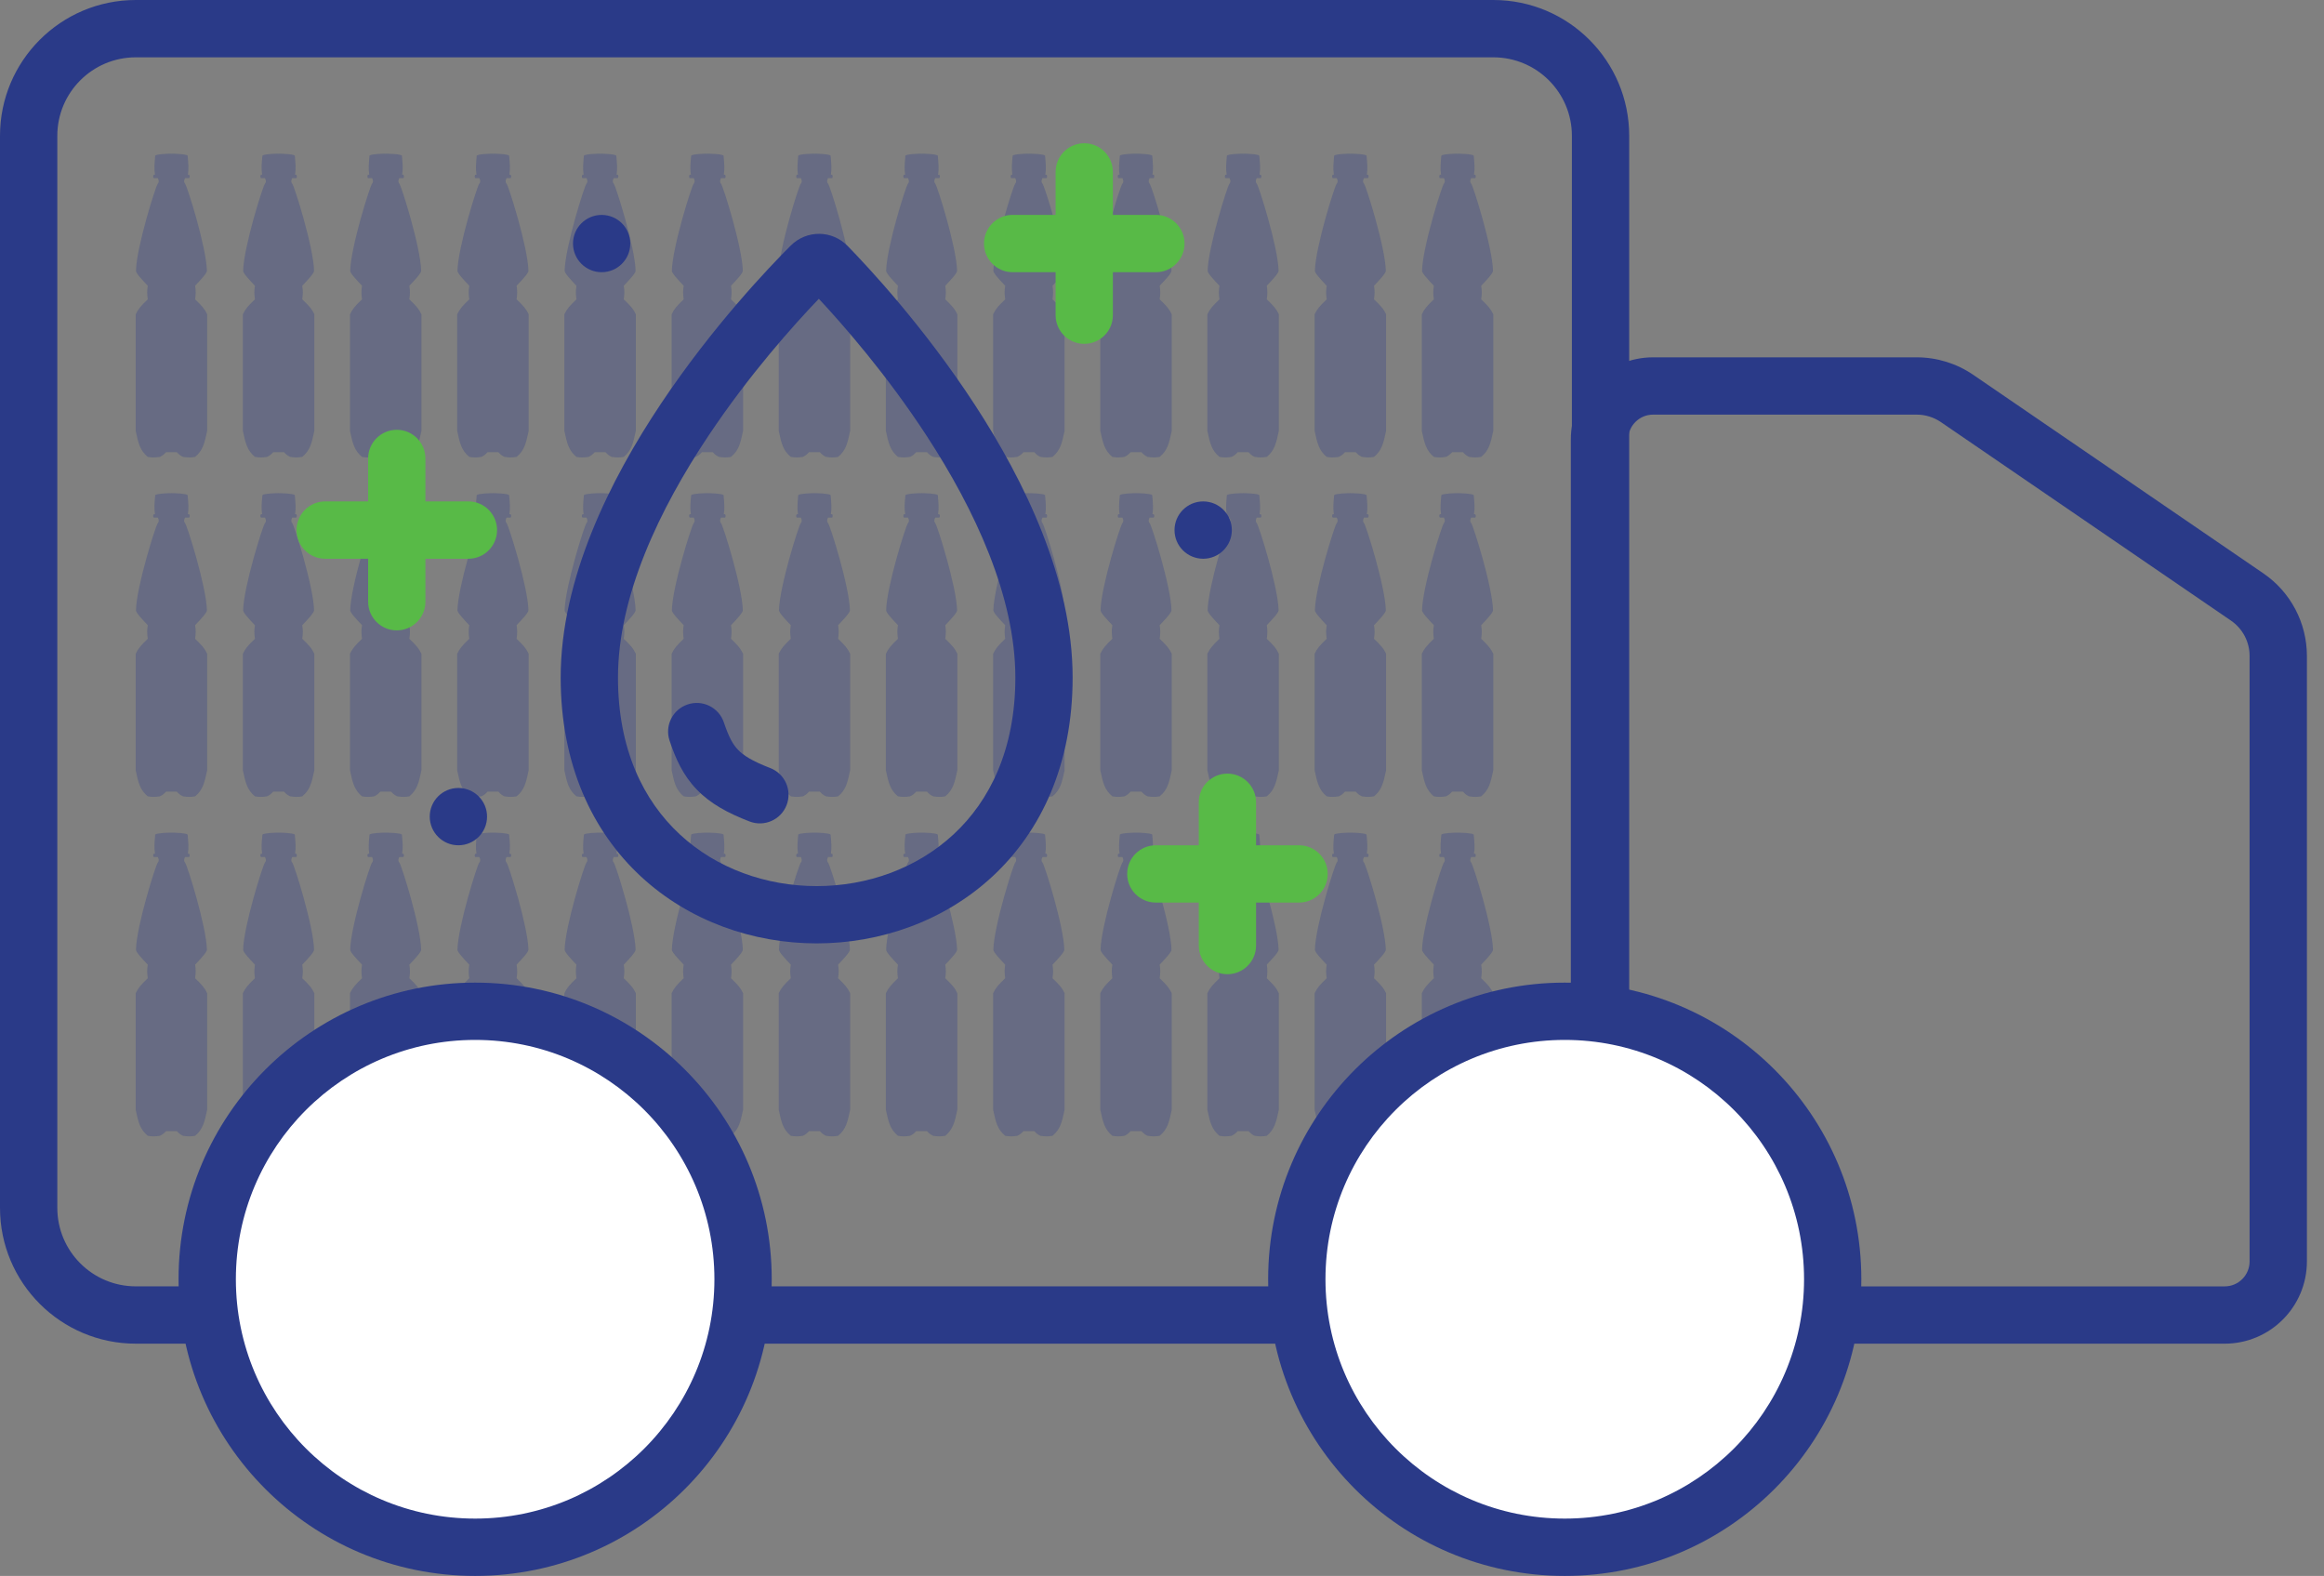 <?xml version="1.0" encoding="UTF-8"?>
<svg xmlns="http://www.w3.org/2000/svg" width="59" height="40" viewBox="0 0 59 40" fill="none">
  <rect x="0" y="0" width="59" height="40" fill="#808080" stroke="none"/>
  <g opacity="0.3">
    <path d="M3.445 7.978V10.935C3.513 11.257 3.555 11.433 3.752 11.597C3.863 11.615 3.932 11.615 4.059 11.597C4.128 11.563 4.161 11.536 4.215 11.477H4.352H4.489C4.544 11.536 4.576 11.563 4.646 11.597C4.773 11.615 4.841 11.615 4.953 11.597C5.149 11.433 5.191 11.257 5.259 10.935V7.978C5.195 7.84 5.121 7.759 4.953 7.598C4.971 7.46 4.974 7.385 4.953 7.253L4.96 7.245C5.091 7.107 5.254 6.935 5.253 6.873C5.239 6.274 4.75 4.718 4.698 4.662C4.646 4.605 4.698 4.521 4.698 4.521H4.803C4.821 4.488 4.818 4.469 4.803 4.436H4.77C4.794 4.276 4.782 4.163 4.763 3.951C4.724 3.908 4.418 3.901 4.352 3.901C4.287 3.901 3.98 3.908 3.941 3.951C3.922 4.163 3.91 4.276 3.935 4.436H3.902C3.886 4.469 3.883 4.488 3.902 4.521H4.006C4.006 4.521 4.059 4.605 4.006 4.662C3.954 4.718 3.465 6.274 3.452 6.873C3.45 6.935 3.614 7.107 3.744 7.245L3.752 7.253C3.731 7.385 3.733 7.46 3.752 7.598C3.583 7.759 3.51 7.84 3.445 7.978Z" fill="#2A3A88"></path>
    <path d="M3.445 16.594V19.551C3.513 19.873 3.555 20.049 3.752 20.213C3.863 20.231 3.932 20.231 4.059 20.213C4.128 20.18 4.161 20.152 4.215 20.093H4.352H4.489C4.544 20.152 4.576 20.18 4.646 20.213C4.773 20.231 4.841 20.231 4.953 20.213C5.149 20.049 5.191 19.873 5.259 19.551V16.594C5.195 16.457 5.121 16.375 4.953 16.214C4.971 16.077 4.974 16.001 4.953 15.869L4.96 15.861C5.091 15.723 5.254 15.551 5.253 15.489C5.239 14.89 4.75 13.334 4.698 13.278C4.646 13.222 4.698 13.137 4.698 13.137H4.803C4.821 13.104 4.818 13.086 4.803 13.053H4.77C4.794 12.892 4.782 12.779 4.763 12.567C4.724 12.525 4.418 12.518 4.352 12.518C4.287 12.518 3.98 12.525 3.941 12.567C3.922 12.779 3.91 12.892 3.935 13.053H3.902C3.886 13.086 3.883 13.104 3.902 13.137H4.006C4.006 13.137 4.059 13.222 4.006 13.278C3.954 13.334 3.465 14.89 3.452 15.489C3.45 15.551 3.614 15.723 3.744 15.861L3.752 15.869C3.731 16.001 3.733 16.077 3.752 16.214C3.583 16.375 3.51 16.457 3.445 16.594Z" fill="#2A3A88"></path>
    <path d="M3.445 25.21V28.168C3.513 28.489 3.555 28.665 3.752 28.829C3.863 28.847 3.932 28.848 4.059 28.829C4.128 28.796 4.161 28.768 4.215 28.71H4.352H4.489C4.544 28.768 4.576 28.796 4.646 28.829C4.773 28.848 4.841 28.847 4.953 28.829C5.149 28.665 5.191 28.489 5.259 28.168V25.21C5.195 25.073 5.121 24.991 4.953 24.83C4.971 24.693 4.974 24.617 4.953 24.485L4.96 24.477C5.091 24.339 5.254 24.167 5.253 24.105C5.239 23.506 4.75 21.951 4.698 21.894C4.646 21.838 4.698 21.753 4.698 21.753H4.803C4.821 21.72 4.818 21.702 4.803 21.669H4.77C4.794 21.509 4.782 21.395 4.763 21.183C4.724 21.141 4.418 21.134 4.352 21.134C4.287 21.134 3.98 21.141 3.941 21.183C3.922 21.395 3.91 21.509 3.935 21.669H3.902C3.886 21.702 3.883 21.72 3.902 21.753H4.006C4.006 21.753 4.059 21.838 4.006 21.894C3.954 21.951 3.465 23.506 3.452 24.105C3.45 24.167 3.614 24.339 3.744 24.477L3.752 24.485C3.731 24.617 3.733 24.693 3.752 24.83C3.583 24.991 3.51 25.073 3.445 25.21Z" fill="#2A3A88"></path>
    <path d="M11.607 7.978V10.935C11.675 11.257 11.717 11.433 11.914 11.597C12.025 11.615 12.094 11.615 12.221 11.597C12.29 11.563 12.323 11.536 12.377 11.477H12.514H12.652C12.706 11.536 12.738 11.563 12.808 11.597C12.935 11.615 13.003 11.615 13.115 11.597C13.312 11.433 13.353 11.257 13.421 10.935V7.978C13.357 7.84 13.283 7.759 13.115 7.598C13.133 7.46 13.136 7.385 13.115 7.253L13.122 7.245C13.253 7.107 13.416 6.935 13.415 6.873C13.402 6.274 12.912 4.718 12.86 4.662C12.808 4.605 12.86 4.521 12.86 4.521H12.965C12.983 4.488 12.98 4.469 12.965 4.436H12.932C12.956 4.276 12.944 4.163 12.925 3.951C12.886 3.908 12.58 3.901 12.514 3.901C12.449 3.901 12.143 3.908 12.103 3.951C12.085 4.163 12.072 4.276 12.097 4.436H12.064C12.049 4.469 12.045 4.488 12.064 4.521H12.168C12.168 4.521 12.221 4.605 12.168 4.662C12.116 4.718 11.627 6.274 11.614 6.873C11.613 6.935 11.776 7.107 11.906 7.245L11.914 7.253C11.893 7.385 11.895 7.46 11.914 7.598C11.746 7.759 11.672 7.84 11.607 7.978Z" fill="#2A3A88"></path>
    <path d="M11.607 16.594V19.551C11.675 19.873 11.717 20.049 11.914 20.213C12.025 20.231 12.094 20.231 12.221 20.213C12.29 20.18 12.323 20.152 12.377 20.093H12.514H12.652C12.706 20.152 12.738 20.18 12.808 20.213C12.935 20.231 13.003 20.231 13.115 20.213C13.312 20.049 13.353 19.873 13.421 19.551V16.594C13.357 16.457 13.283 16.375 13.115 16.214C13.133 16.077 13.136 16.001 13.115 15.869L13.122 15.861C13.253 15.723 13.416 15.551 13.415 15.489C13.402 14.89 12.912 13.334 12.86 13.278C12.808 13.222 12.86 13.137 12.86 13.137H12.965C12.983 13.104 12.98 13.086 12.965 13.053H12.932C12.956 12.892 12.944 12.779 12.925 12.567C12.886 12.525 12.58 12.518 12.514 12.518C12.449 12.518 12.143 12.525 12.103 12.567C12.085 12.779 12.072 12.892 12.097 13.053H12.064C12.049 13.086 12.045 13.104 12.064 13.137H12.168C12.168 13.137 12.221 13.222 12.168 13.278C12.116 13.334 11.627 14.89 11.614 15.489C11.613 15.551 11.776 15.723 11.906 15.861L11.914 15.869C11.893 16.001 11.895 16.077 11.914 16.214C11.746 16.375 11.672 16.457 11.607 16.594Z" fill="#2A3A88"></path>
    <path d="M11.607 25.21V28.168C11.675 28.489 11.717 28.665 11.914 28.829C12.025 28.847 12.094 28.848 12.221 28.829C12.29 28.796 12.323 28.768 12.377 28.71H12.514H12.652C12.706 28.768 12.738 28.796 12.808 28.829C12.935 28.848 13.003 28.847 13.115 28.829C13.312 28.665 13.353 28.489 13.421 28.168V25.21C13.357 25.073 13.283 24.991 13.115 24.83C13.133 24.693 13.136 24.617 13.115 24.485L13.122 24.477C13.253 24.339 13.416 24.167 13.415 24.105C13.402 23.506 12.912 21.951 12.86 21.894C12.808 21.838 12.86 21.753 12.86 21.753H12.965C12.983 21.72 12.98 21.702 12.965 21.669H12.932C12.956 21.509 12.944 21.395 12.925 21.183C12.886 21.141 12.58 21.134 12.514 21.134C12.449 21.134 12.143 21.141 12.103 21.183C12.085 21.395 12.072 21.509 12.097 21.669H12.064C12.049 21.702 12.045 21.72 12.064 21.753H12.168C12.168 21.753 12.221 21.838 12.168 21.894C12.116 21.951 11.627 23.506 11.614 24.105C11.613 24.167 11.776 24.339 11.906 24.477L11.914 24.485C11.893 24.617 11.895 24.693 11.914 24.83C11.746 24.991 11.672 25.073 11.607 25.21Z" fill="#2A3A88"></path>
    <path d="M6.166 7.978V10.935C6.234 11.257 6.276 11.433 6.473 11.597C6.584 11.615 6.652 11.615 6.779 11.597C6.849 11.563 6.882 11.536 6.936 11.477H7.073H7.21C7.264 11.536 7.297 11.563 7.367 11.597C7.494 11.615 7.562 11.615 7.673 11.597C7.87 11.433 7.912 11.257 7.98 10.935V7.978C7.916 7.84 7.842 7.759 7.673 7.598C7.692 7.46 7.694 7.385 7.673 7.253L7.681 7.245C7.811 7.107 7.975 6.935 7.973 6.873C7.96 6.274 7.471 4.718 7.419 4.662C7.367 4.605 7.419 4.521 7.419 4.521H7.523C7.542 4.488 7.539 4.469 7.523 4.436H7.491C7.515 4.276 7.503 4.163 7.484 3.951C7.445 3.908 7.138 3.901 7.073 3.901C7.008 3.901 6.701 3.908 6.662 3.951C6.643 4.163 6.631 4.276 6.655 4.436H6.623C6.607 4.469 6.604 4.488 6.623 4.521H6.727C6.727 4.521 6.779 4.605 6.727 4.662C6.675 4.718 6.186 6.274 6.173 6.873C6.171 6.935 6.334 7.107 6.465 7.245L6.473 7.253C6.452 7.385 6.454 7.46 6.473 7.598C6.304 7.759 6.23 7.84 6.166 7.978Z" fill="#2A3A88"></path>
    <path d="M6.166 16.594V19.551C6.234 19.873 6.276 20.049 6.473 20.213C6.584 20.231 6.652 20.231 6.779 20.213C6.849 20.18 6.882 20.152 6.936 20.093H7.073H7.21C7.264 20.152 7.297 20.18 7.367 20.213C7.494 20.231 7.562 20.231 7.673 20.213C7.87 20.049 7.912 19.873 7.98 19.551V16.594C7.916 16.457 7.842 16.375 7.673 16.214C7.692 16.077 7.694 16.001 7.673 15.869L7.681 15.861C7.811 15.723 7.975 15.551 7.973 15.489C7.96 14.89 7.471 13.334 7.419 13.278C7.367 13.222 7.419 13.137 7.419 13.137H7.523C7.542 13.104 7.539 13.086 7.523 13.053H7.491C7.515 12.892 7.503 12.779 7.484 12.567C7.445 12.525 7.138 12.518 7.073 12.518C7.008 12.518 6.701 12.525 6.662 12.567C6.643 12.779 6.631 12.892 6.655 13.053H6.623C6.607 13.086 6.604 13.104 6.623 13.137H6.727C6.727 13.137 6.779 13.222 6.727 13.278C6.675 13.334 6.186 14.89 6.173 15.489C6.171 15.551 6.334 15.723 6.465 15.861L6.473 15.869C6.452 16.001 6.454 16.077 6.473 16.214C6.304 16.375 6.23 16.457 6.166 16.594Z" fill="#2A3A88"></path>
    <path d="M6.166 25.21V28.168C6.234 28.489 6.276 28.665 6.473 28.829C6.584 28.847 6.652 28.848 6.779 28.829C6.849 28.796 6.882 28.768 6.936 28.71H7.073H7.21C7.264 28.768 7.297 28.796 7.367 28.829C7.494 28.848 7.562 28.847 7.673 28.829C7.87 28.665 7.912 28.489 7.98 28.168V25.21C7.916 25.073 7.842 24.991 7.673 24.83C7.692 24.693 7.694 24.617 7.673 24.485L7.681 24.477C7.811 24.339 7.975 24.167 7.973 24.105C7.96 23.506 7.471 21.951 7.419 21.894C7.367 21.838 7.419 21.753 7.419 21.753H7.523C7.542 21.72 7.539 21.702 7.523 21.669H7.491C7.515 21.509 7.503 21.395 7.484 21.183C7.445 21.141 7.138 21.134 7.073 21.134C7.008 21.134 6.701 21.141 6.662 21.183C6.643 21.395 6.631 21.509 6.655 21.669H6.623C6.607 21.702 6.604 21.72 6.623 21.753H6.727C6.727 21.753 6.779 21.838 6.727 21.894C6.675 21.951 6.186 23.506 6.173 24.105C6.171 24.167 6.334 24.339 6.465 24.477L6.473 24.485C6.452 24.617 6.454 24.693 6.473 24.83C6.304 24.991 6.23 25.073 6.166 25.21Z" fill="#2A3A88"></path>
    <path d="M14.328 7.978V10.935C14.396 11.257 14.438 11.433 14.635 11.597C14.746 11.615 14.814 11.615 14.941 11.597C15.011 11.563 15.044 11.536 15.098 11.477H15.235H15.372C15.426 11.536 15.459 11.563 15.529 11.597C15.656 11.615 15.724 11.615 15.835 11.597C16.032 11.433 16.074 11.257 16.142 10.935V7.978C16.078 7.84 16.004 7.759 15.835 7.598C15.854 7.46 15.857 7.385 15.835 7.253L15.843 7.245C15.974 7.107 16.137 6.935 16.136 6.873C16.122 6.274 15.633 4.718 15.581 4.662C15.529 4.605 15.581 4.521 15.581 4.521H15.685C15.704 4.488 15.701 4.469 15.685 4.436H15.653C15.677 4.276 15.665 4.163 15.646 3.951C15.607 3.908 15.3 3.901 15.235 3.901C15.17 3.901 14.863 3.908 14.824 3.951C14.805 4.163 14.793 4.276 14.817 4.436H14.785C14.769 4.469 14.766 4.488 14.785 4.521H14.889C14.889 4.521 14.941 4.605 14.889 4.662C14.837 4.718 14.348 6.274 14.335 6.873C14.333 6.935 14.497 7.107 14.627 7.245L14.635 7.253C14.614 7.385 14.616 7.46 14.635 7.598C14.466 7.759 14.392 7.84 14.328 7.978Z" fill="#2A3A88"></path>
    <path d="M14.328 16.594V19.551C14.396 19.873 14.438 20.049 14.635 20.213C14.746 20.231 14.814 20.231 14.941 20.213C15.011 20.18 15.044 20.152 15.098 20.093H15.235H15.372C15.426 20.152 15.459 20.18 15.529 20.213C15.656 20.231 15.724 20.231 15.835 20.213C16.032 20.049 16.074 19.873 16.142 19.551V16.594C16.078 16.457 16.004 16.375 15.835 16.214C15.854 16.077 15.857 16.001 15.835 15.869L15.843 15.861C15.974 15.723 16.137 15.551 16.136 15.489C16.122 14.89 15.633 13.334 15.581 13.278C15.529 13.222 15.581 13.137 15.581 13.137H15.685C15.704 13.104 15.701 13.086 15.685 13.053H15.653C15.677 12.892 15.665 12.779 15.646 12.567C15.607 12.525 15.3 12.518 15.235 12.518C15.17 12.518 14.863 12.525 14.824 12.567C14.805 12.779 14.793 12.892 14.817 13.053H14.785C14.769 13.086 14.766 13.104 14.785 13.137H14.889C14.889 13.137 14.941 13.222 14.889 13.278C14.837 13.334 14.348 14.89 14.335 15.489C14.333 15.551 14.497 15.723 14.627 15.861L14.635 15.869C14.614 16.001 14.616 16.077 14.635 16.214C14.466 16.375 14.392 16.457 14.328 16.594Z" fill="#2A3A88"></path>
    <path d="M14.328 25.21V28.168C14.396 28.489 14.438 28.665 14.635 28.829C14.746 28.847 14.814 28.848 14.941 28.829C15.011 28.796 15.044 28.768 15.098 28.71H15.235H15.372C15.426 28.768 15.459 28.796 15.529 28.829C15.656 28.848 15.724 28.847 15.835 28.829C16.032 28.665 16.074 28.489 16.142 28.168V25.21C16.078 25.073 16.004 24.991 15.835 24.83C15.854 24.693 15.857 24.617 15.835 24.485L15.843 24.477C15.974 24.339 16.137 24.167 16.136 24.105C16.122 23.506 15.633 21.951 15.581 21.894C15.529 21.838 15.581 21.753 15.581 21.753H15.685C15.704 21.72 15.701 21.702 15.685 21.669H15.653C15.677 21.509 15.665 21.395 15.646 21.183C15.607 21.141 15.3 21.134 15.235 21.134C15.17 21.134 14.863 21.141 14.824 21.183C14.805 21.395 14.793 21.509 14.817 21.669H14.785C14.769 21.702 14.766 21.72 14.785 21.753H14.889C14.889 21.753 14.941 21.838 14.889 21.894C14.837 21.951 14.348 23.506 14.335 24.105C14.333 24.167 14.497 24.339 14.627 24.477L14.635 24.485C14.614 24.617 14.616 24.693 14.635 24.83C14.466 24.991 14.392 25.073 14.328 25.21Z" fill="#2A3A88"></path>
    <path d="M8.885 7.978V10.935C8.953 11.257 8.995 11.433 9.191 11.597C9.303 11.615 9.371 11.615 9.498 11.597C9.568 11.563 9.6 11.536 9.655 11.477H9.792H9.929C9.983 11.536 10.016 11.563 10.085 11.597C10.213 11.615 10.281 11.615 10.392 11.597C10.589 11.433 10.631 11.257 10.699 10.935V7.978C10.634 7.84 10.56 7.759 10.392 7.598C10.411 7.46 10.413 7.385 10.392 7.253L10.4 7.245C10.53 7.107 10.694 6.935 10.692 6.873C10.679 6.274 10.19 4.718 10.138 4.662C10.085 4.605 10.138 4.521 10.138 4.521H10.242C10.261 4.488 10.258 4.469 10.242 4.436H10.209C10.234 4.276 10.222 4.163 10.203 3.951C10.164 3.908 9.857 3.901 9.792 3.901C9.726 3.901 9.42 3.908 9.381 3.951C9.362 4.163 9.35 4.276 9.374 4.436H9.341C9.326 4.469 9.323 4.488 9.341 4.521H9.446C9.446 4.521 9.498 4.605 9.446 4.662C9.394 4.718 8.904 6.274 8.891 6.873C8.89 6.935 9.053 7.107 9.184 7.245L9.191 7.253C9.17 7.385 9.173 7.46 9.191 7.598C9.023 7.759 8.949 7.84 8.885 7.978Z" fill="#2A3A88"></path>
    <path d="M8.885 16.594V19.551C8.953 19.873 8.995 20.049 9.191 20.213C9.303 20.231 9.371 20.231 9.498 20.213C9.568 20.18 9.6 20.152 9.655 20.093H9.792H9.929C9.983 20.152 10.016 20.18 10.085 20.213C10.213 20.231 10.281 20.231 10.392 20.213C10.589 20.049 10.631 19.873 10.699 19.551V16.594C10.634 16.457 10.56 16.375 10.392 16.214C10.411 16.077 10.413 16.001 10.392 15.869L10.4 15.861C10.53 15.723 10.694 15.551 10.692 15.489C10.679 14.89 10.19 13.334 10.138 13.278C10.085 13.222 10.138 13.137 10.138 13.137H10.242C10.261 13.104 10.258 13.086 10.242 13.053H10.209C10.234 12.892 10.222 12.779 10.203 12.567C10.164 12.525 9.857 12.518 9.792 12.518C9.726 12.518 9.42 12.525 9.381 12.567C9.362 12.779 9.35 12.892 9.374 13.053H9.341C9.326 13.086 9.323 13.104 9.341 13.137H9.446C9.446 13.137 9.498 13.222 9.446 13.278C9.394 13.334 8.904 14.89 8.891 15.489C8.89 15.551 9.053 15.723 9.184 15.861L9.191 15.869C9.17 16.001 9.173 16.077 9.191 16.214C9.023 16.375 8.949 16.457 8.885 16.594Z" fill="#2A3A88"></path>
    <path d="M8.885 25.21V28.168C8.953 28.489 8.995 28.665 9.191 28.829C9.303 28.847 9.371 28.848 9.498 28.829C9.568 28.796 9.6 28.768 9.655 28.71H9.792H9.929C9.983 28.768 10.016 28.796 10.085 28.829C10.213 28.848 10.281 28.847 10.392 28.829C10.589 28.665 10.631 28.489 10.699 28.168V25.21C10.634 25.073 10.56 24.991 10.392 24.83C10.411 24.693 10.413 24.617 10.392 24.485L10.4 24.477C10.53 24.339 10.694 24.167 10.692 24.105C10.679 23.506 10.19 21.951 10.138 21.894C10.085 21.838 10.138 21.753 10.138 21.753H10.242C10.261 21.72 10.258 21.702 10.242 21.669H10.209C10.234 21.509 10.222 21.395 10.203 21.183C10.164 21.141 9.857 21.134 9.792 21.134C9.726 21.134 9.42 21.141 9.381 21.183C9.362 21.395 9.35 21.509 9.374 21.669H9.341C9.326 21.702 9.323 21.72 9.341 21.753H9.446C9.446 21.753 9.498 21.838 9.446 21.894C9.394 21.951 8.904 23.506 8.891 24.105C8.89 24.167 9.053 24.339 9.184 24.477L9.191 24.485C9.17 24.617 9.173 24.693 9.191 24.83C9.023 24.991 8.949 25.073 8.885 25.21Z" fill="#2A3A88"></path>
    <path d="M17.051 7.978V10.935C17.119 11.257 17.16 11.433 17.357 11.597C17.469 11.615 17.537 11.615 17.664 11.597C17.734 11.563 17.766 11.536 17.821 11.477H17.958H18.095C18.149 11.536 18.182 11.563 18.252 11.597C18.378 11.615 18.447 11.615 18.558 11.597C18.755 11.433 18.797 11.257 18.865 10.935V7.978C18.8 7.84 18.727 7.759 18.558 7.598C18.577 7.46 18.579 7.385 18.558 7.253L18.566 7.245C18.696 7.107 18.86 6.935 18.858 6.873C18.845 6.274 18.356 4.718 18.304 4.662C18.252 4.605 18.304 4.521 18.304 4.521H18.408C18.427 4.488 18.424 4.469 18.408 4.436H18.375C18.4 4.276 18.388 4.163 18.369 3.951C18.33 3.908 18.023 3.901 17.958 3.901C17.892 3.901 17.586 3.908 17.547 3.951C17.528 4.163 17.516 4.276 17.54 4.436H17.507C17.492 4.469 17.489 4.488 17.507 4.521H17.612C17.612 4.521 17.664 4.605 17.612 4.662C17.56 4.718 17.07 6.274 17.057 6.873C17.056 6.935 17.219 7.107 17.35 7.245L17.357 7.253C17.336 7.385 17.339 7.46 17.357 7.598C17.189 7.759 17.115 7.84 17.051 7.978Z" fill="#2A3A88"></path>
    <path d="M17.051 16.594V19.551C17.119 19.873 17.16 20.049 17.357 20.213C17.469 20.231 17.537 20.231 17.664 20.213C17.734 20.18 17.766 20.152 17.821 20.093H17.958H18.095C18.149 20.152 18.182 20.18 18.252 20.213C18.378 20.231 18.447 20.231 18.558 20.213C18.755 20.049 18.797 19.873 18.865 19.551V16.594C18.8 16.457 18.727 16.375 18.558 16.214C18.577 16.077 18.579 16.001 18.558 15.869L18.566 15.861C18.696 15.723 18.86 15.551 18.858 15.489C18.845 14.89 18.356 13.334 18.304 13.278C18.252 13.222 18.304 13.137 18.304 13.137H18.408C18.427 13.104 18.424 13.086 18.408 13.053H18.375C18.4 12.892 18.388 12.779 18.369 12.567C18.33 12.525 18.023 12.518 17.958 12.518C17.892 12.518 17.586 12.525 17.547 12.567C17.528 12.779 17.516 12.892 17.54 13.053H17.507C17.492 13.086 17.489 13.104 17.507 13.137H17.612C17.612 13.137 17.664 13.222 17.612 13.278C17.56 13.334 17.07 14.89 17.057 15.489C17.056 15.551 17.219 15.723 17.35 15.861L17.357 15.869C17.336 16.001 17.339 16.077 17.357 16.214C17.189 16.375 17.115 16.457 17.051 16.594Z" fill="#2A3A88"></path>
    <path d="M17.051 25.21V28.168C17.119 28.489 17.16 28.665 17.357 28.829C17.469 28.847 17.537 28.848 17.664 28.829C17.734 28.796 17.766 28.768 17.821 28.71H17.958H18.095C18.149 28.768 18.182 28.796 18.252 28.829C18.378 28.848 18.447 28.847 18.558 28.829C18.755 28.665 18.797 28.489 18.865 28.168V25.21C18.8 25.073 18.727 24.991 18.558 24.83C18.577 24.693 18.579 24.617 18.558 24.485L18.566 24.477C18.696 24.339 18.86 24.167 18.858 24.105C18.845 23.506 18.356 21.951 18.304 21.894C18.252 21.838 18.304 21.753 18.304 21.753H18.408C18.427 21.72 18.424 21.702 18.408 21.669H18.375C18.4 21.509 18.388 21.395 18.369 21.183C18.33 21.141 18.023 21.134 17.958 21.134C17.892 21.134 17.586 21.141 17.547 21.183C17.528 21.395 17.516 21.509 17.54 21.669H17.507C17.492 21.702 17.489 21.72 17.507 21.753H17.612C17.612 21.753 17.664 21.838 17.612 21.894C17.56 21.951 17.07 23.506 17.057 24.105C17.056 24.167 17.219 24.339 17.35 24.477L17.357 24.485C17.336 24.617 17.339 24.693 17.357 24.83C17.189 24.991 17.115 25.073 17.051 25.21Z" fill="#2A3A88"></path>
    <path d="M19.77 7.978V10.935C19.837 11.257 19.879 11.433 20.076 11.597C20.188 11.615 20.256 11.615 20.383 11.597C20.452 11.563 20.485 11.536 20.539 11.477H20.677H20.814C20.868 11.536 20.901 11.563 20.97 11.597C21.097 11.615 21.165 11.615 21.277 11.597C21.474 11.433 21.515 11.257 21.583 10.935V7.978C21.519 7.84 21.445 7.759 21.277 7.598C21.296 7.46 21.298 7.385 21.277 7.253L21.285 7.245C21.415 7.107 21.578 6.935 21.577 6.873C21.564 6.274 21.075 4.718 21.022 4.662C20.97 4.605 21.022 4.521 21.022 4.521H21.127C21.145 4.488 21.142 4.469 21.127 4.436H21.094C21.118 4.276 21.106 4.163 21.087 3.951C21.048 3.908 20.742 3.901 20.677 3.901C20.611 3.901 20.305 3.908 20.265 3.951C20.247 4.163 20.235 4.276 20.259 4.436H20.226C20.211 4.469 20.207 4.488 20.226 4.521H20.331C20.331 4.521 20.383 4.605 20.331 4.662C20.278 4.718 19.789 6.274 19.776 6.873C19.775 6.935 19.938 7.107 20.069 7.245L20.076 7.253C20.055 7.385 20.058 7.46 20.076 7.598C19.908 7.759 19.834 7.84 19.77 7.978Z" fill="#2A3A88"></path>
    <path d="M19.77 16.594V19.551C19.837 19.873 19.879 20.049 20.076 20.213C20.188 20.231 20.256 20.231 20.383 20.213C20.452 20.18 20.485 20.152 20.539 20.093H20.677H20.814C20.868 20.152 20.901 20.18 20.97 20.213C21.097 20.231 21.165 20.231 21.277 20.213C21.474 20.049 21.515 19.873 21.583 19.551V16.594C21.519 16.457 21.445 16.375 21.277 16.214C21.296 16.077 21.298 16.001 21.277 15.869L21.285 15.861C21.415 15.723 21.578 15.551 21.577 15.489C21.564 14.89 21.075 13.334 21.022 13.278C20.97 13.222 21.022 13.137 21.022 13.137H21.127C21.145 13.104 21.142 13.086 21.127 13.053H21.094C21.118 12.892 21.106 12.779 21.087 12.567C21.048 12.525 20.742 12.518 20.677 12.518C20.611 12.518 20.305 12.525 20.265 12.567C20.247 12.779 20.235 12.892 20.259 13.053H20.226C20.211 13.086 20.207 13.104 20.226 13.137H20.331C20.331 13.137 20.383 13.222 20.331 13.278C20.278 13.334 19.789 14.89 19.776 15.489C19.775 15.551 19.938 15.723 20.069 15.861L20.076 15.869C20.055 16.001 20.058 16.077 20.076 16.214C19.908 16.375 19.834 16.457 19.77 16.594Z" fill="#2A3A88"></path>
    <path d="M19.77 25.21V28.168C19.837 28.489 19.879 28.665 20.076 28.829C20.188 28.847 20.256 28.848 20.383 28.829C20.452 28.796 20.485 28.768 20.539 28.71H20.677H20.814C20.868 28.768 20.901 28.796 20.97 28.829C21.097 28.848 21.165 28.847 21.277 28.829C21.474 28.665 21.515 28.489 21.583 28.168V25.21C21.519 25.073 21.445 24.991 21.277 24.83C21.296 24.693 21.298 24.617 21.277 24.485L21.285 24.477C21.415 24.339 21.578 24.167 21.577 24.105C21.564 23.506 21.075 21.951 21.022 21.894C20.97 21.838 21.022 21.753 21.022 21.753H21.127C21.145 21.72 21.142 21.702 21.127 21.669H21.094C21.118 21.509 21.106 21.395 21.087 21.183C21.048 21.141 20.742 21.134 20.677 21.134C20.611 21.134 20.305 21.141 20.265 21.183C20.247 21.395 20.235 21.509 20.259 21.669H20.226C20.211 21.702 20.207 21.72 20.226 21.753H20.331C20.331 21.753 20.383 21.838 20.331 21.894C20.278 21.951 19.789 23.506 19.776 24.105C19.775 24.167 19.938 24.339 20.069 24.477L20.076 24.485C20.055 24.617 20.058 24.693 20.076 24.83C19.908 24.991 19.834 25.073 19.77 25.21Z" fill="#2A3A88"></path>
    <path d="M27.934 7.978V10.935C28.002 11.257 28.043 11.433 28.24 11.597C28.352 11.615 28.42 11.615 28.547 11.597C28.616 11.563 28.649 11.536 28.703 11.477H28.84H28.978C29.032 11.536 29.065 11.563 29.134 11.597C29.261 11.615 29.329 11.615 29.441 11.597C29.638 11.433 29.68 11.257 29.747 10.935V7.978C29.683 7.84 29.609 7.759 29.441 7.598C29.459 7.46 29.462 7.385 29.441 7.253L29.448 7.245C29.579 7.107 29.742 6.935 29.741 6.873C29.728 6.274 29.239 4.718 29.186 4.662C29.134 4.605 29.186 4.521 29.186 4.521H29.291C29.309 4.488 29.306 4.469 29.291 4.436H29.258C29.282 4.276 29.27 4.163 29.252 3.951C29.212 3.908 28.906 3.901 28.84 3.901C28.775 3.901 28.469 3.908 28.43 3.951C28.411 4.163 28.399 4.276 28.423 4.436H28.39C28.375 4.469 28.372 4.488 28.39 4.521H28.495C28.495 4.521 28.547 4.605 28.495 4.662C28.442 4.718 27.953 6.274 27.94 6.873C27.939 6.935 28.102 7.107 28.233 7.245L28.24 7.253C28.219 7.385 28.222 7.46 28.24 7.598C28.072 7.759 27.998 7.84 27.934 7.978Z" fill="#2A3A88"></path>
    <path d="M27.934 16.594V19.551C28.002 19.873 28.043 20.049 28.24 20.213C28.352 20.231 28.42 20.231 28.547 20.213C28.616 20.18 28.649 20.152 28.703 20.093H28.84H28.978C29.032 20.152 29.065 20.18 29.134 20.213C29.261 20.231 29.329 20.231 29.441 20.213C29.638 20.049 29.68 19.873 29.747 19.551V16.594C29.683 16.457 29.609 16.375 29.441 16.214C29.459 16.077 29.462 16.001 29.441 15.869L29.448 15.861C29.579 15.723 29.742 15.551 29.741 15.489C29.728 14.89 29.239 13.334 29.186 13.278C29.134 13.222 29.186 13.137 29.186 13.137H29.291C29.309 13.104 29.306 13.086 29.291 13.053H29.258C29.282 12.892 29.27 12.779 29.252 12.567C29.212 12.525 28.906 12.518 28.84 12.518C28.775 12.518 28.469 12.525 28.43 12.567C28.411 12.779 28.399 12.892 28.423 13.053H28.39C28.375 13.086 28.372 13.104 28.39 13.137H28.495C28.495 13.137 28.547 13.222 28.495 13.278C28.442 13.334 27.953 14.89 27.94 15.489C27.939 15.551 28.102 15.723 28.233 15.861L28.24 15.869C28.219 16.001 28.222 16.077 28.24 16.214C28.072 16.375 27.998 16.457 27.934 16.594Z" fill="#2A3A88"></path>
    <path d="M27.934 25.21V28.168C28.002 28.489 28.043 28.665 28.24 28.829C28.352 28.847 28.42 28.848 28.547 28.829C28.616 28.796 28.649 28.768 28.703 28.71H28.84H28.978C29.032 28.768 29.065 28.796 29.134 28.829C29.261 28.848 29.329 28.847 29.441 28.829C29.638 28.665 29.68 28.489 29.747 28.168V25.21C29.683 25.073 29.609 24.991 29.441 24.83C29.459 24.693 29.462 24.617 29.441 24.485L29.448 24.477C29.579 24.339 29.742 24.167 29.741 24.105C29.728 23.506 29.239 21.951 29.186 21.894C29.134 21.838 29.186 21.753 29.186 21.753H29.291C29.309 21.72 29.306 21.702 29.291 21.669H29.258C29.282 21.509 29.27 21.395 29.252 21.183C29.212 21.141 28.906 21.134 28.84 21.134C28.775 21.134 28.469 21.141 28.43 21.183C28.411 21.395 28.399 21.509 28.423 21.669H28.39C28.375 21.702 28.372 21.72 28.39 21.753H28.495C28.495 21.753 28.547 21.838 28.495 21.894C28.442 21.951 27.953 23.506 27.94 24.105C27.939 24.167 28.102 24.339 28.233 24.477L28.24 24.485C28.219 24.617 28.222 24.693 28.24 24.83C28.072 24.991 27.998 25.073 27.934 25.21Z" fill="#2A3A88"></path>
    <path d="M22.49 7.978V10.935C22.558 11.257 22.6 11.433 22.797 11.597C22.908 11.615 22.977 11.615 23.104 11.597C23.173 11.563 23.206 11.536 23.26 11.477H23.397H23.534C23.588 11.536 23.621 11.563 23.691 11.597C23.818 11.615 23.886 11.615 23.997 11.597C24.194 11.433 24.236 11.257 24.304 10.935V7.978C24.24 7.84 24.166 7.759 23.997 7.598C24.016 7.46 24.019 7.385 23.997 7.253L24.005 7.245C24.136 7.107 24.299 6.935 24.298 6.873C24.284 6.274 23.795 4.718 23.743 4.662C23.691 4.605 23.743 4.521 23.743 4.521H23.848C23.866 4.488 23.863 4.469 23.848 4.436H23.815C23.839 4.276 23.827 4.163 23.808 3.951C23.769 3.908 23.462 3.901 23.397 3.901C23.332 3.901 23.025 3.908 22.986 3.951C22.967 4.163 22.955 4.276 22.98 4.436H22.947C22.931 4.469 22.928 4.488 22.947 4.521H23.051C23.051 4.521 23.104 4.605 23.051 4.662C22.999 4.718 22.51 6.274 22.497 6.873C22.495 6.935 22.659 7.107 22.789 7.245L22.797 7.253C22.776 7.385 22.778 7.46 22.797 7.598C22.628 7.759 22.555 7.84 22.49 7.978Z" fill="#2A3A88"></path>
    <path d="M22.49 16.594V19.551C22.558 19.873 22.6 20.049 22.797 20.213C22.908 20.231 22.977 20.231 23.104 20.213C23.173 20.18 23.206 20.152 23.26 20.093H23.397H23.534C23.588 20.152 23.621 20.18 23.691 20.213C23.818 20.231 23.886 20.231 23.997 20.213C24.194 20.049 24.236 19.873 24.304 19.551V16.594C24.24 16.457 24.166 16.375 23.997 16.214C24.016 16.077 24.019 16.001 23.997 15.869L24.005 15.861C24.136 15.723 24.299 15.551 24.298 15.489C24.284 14.89 23.795 13.334 23.743 13.278C23.691 13.222 23.743 13.137 23.743 13.137H23.848C23.866 13.104 23.863 13.086 23.848 13.053H23.815C23.839 12.892 23.827 12.779 23.808 12.567C23.769 12.525 23.462 12.518 23.397 12.518C23.332 12.518 23.025 12.525 22.986 12.567C22.967 12.779 22.955 12.892 22.98 13.053H22.947C22.931 13.086 22.928 13.104 22.947 13.137H23.051C23.051 13.137 23.104 13.222 23.051 13.278C22.999 13.334 22.51 14.89 22.497 15.489C22.495 15.551 22.659 15.723 22.789 15.861L22.797 15.869C22.776 16.001 22.778 16.077 22.797 16.214C22.628 16.375 22.555 16.457 22.49 16.594Z" fill="#2A3A88"></path>
    <path d="M22.49 25.21V28.168C22.558 28.489 22.6 28.665 22.797 28.829C22.908 28.847 22.977 28.848 23.104 28.829C23.173 28.796 23.206 28.768 23.26 28.71H23.397H23.534C23.588 28.768 23.621 28.796 23.691 28.829C23.818 28.848 23.886 28.847 23.997 28.829C24.194 28.665 24.236 28.489 24.304 28.168V25.21C24.24 25.073 24.166 24.991 23.997 24.83C24.016 24.693 24.019 24.617 23.997 24.485L24.005 24.477C24.136 24.339 24.299 24.167 24.298 24.105C24.284 23.506 23.795 21.951 23.743 21.894C23.691 21.838 23.743 21.753 23.743 21.753H23.848C23.866 21.72 23.863 21.702 23.848 21.669H23.815C23.839 21.509 23.827 21.395 23.808 21.183C23.769 21.141 23.462 21.134 23.397 21.134C23.332 21.134 23.025 21.141 22.986 21.183C22.967 21.395 22.955 21.509 22.98 21.669H22.947C22.931 21.702 22.928 21.72 22.947 21.753H23.051C23.051 21.753 23.104 21.838 23.051 21.894C22.999 21.951 22.51 23.506 22.497 24.105C22.495 24.167 22.659 24.339 22.789 24.477L22.797 24.485C22.776 24.617 22.778 24.693 22.797 24.83C22.628 24.991 22.555 25.073 22.49 25.21Z" fill="#2A3A88"></path>
    <path d="M30.652 7.978V10.935C30.72 11.257 30.762 11.433 30.959 11.597C31.07 11.615 31.139 11.615 31.266 11.597C31.335 11.563 31.368 11.536 31.422 11.477H31.559H31.697C31.751 11.536 31.783 11.563 31.853 11.597C31.98 11.615 32.048 11.615 32.16 11.597C32.356 11.433 32.398 11.257 32.466 10.935V7.978C32.402 7.84 32.328 7.759 32.16 7.598C32.178 7.46 32.181 7.385 32.16 7.253L32.167 7.245C32.298 7.107 32.461 6.935 32.46 6.873C32.447 6.274 31.957 4.718 31.905 4.662C31.853 4.605 31.905 4.521 31.905 4.521H32.01C32.028 4.488 32.025 4.469 32.01 4.436H31.977C32.001 4.276 31.989 4.163 31.97 3.951C31.931 3.908 31.625 3.901 31.559 3.901C31.494 3.901 31.187 3.908 31.148 3.951C31.129 4.163 31.117 4.276 31.142 4.436H31.109C31.093 4.469 31.09 4.488 31.109 4.521H31.213C31.213 4.521 31.266 4.605 31.213 4.662C31.161 4.718 30.672 6.274 30.659 6.873C30.657 6.935 30.821 7.107 30.951 7.245L30.959 7.253C30.938 7.385 30.94 7.46 30.959 7.598C30.791 7.759 30.717 7.84 30.652 7.978Z" fill="#2A3A88"></path>
    <path d="M30.652 16.594V19.551C30.72 19.873 30.762 20.049 30.959 20.213C31.07 20.231 31.139 20.231 31.266 20.213C31.335 20.18 31.368 20.152 31.422 20.093H31.559H31.697C31.751 20.152 31.783 20.18 31.853 20.213C31.98 20.231 32.048 20.231 32.16 20.213C32.356 20.049 32.398 19.873 32.466 19.551V16.594C32.402 16.457 32.328 16.375 32.16 16.214C32.178 16.077 32.181 16.001 32.16 15.869L32.167 15.861C32.298 15.723 32.461 15.551 32.46 15.489C32.447 14.89 31.957 13.334 31.905 13.278C31.853 13.222 31.905 13.137 31.905 13.137H32.01C32.028 13.104 32.025 13.086 32.01 13.053H31.977C32.001 12.892 31.989 12.779 31.97 12.567C31.931 12.525 31.625 12.518 31.559 12.518C31.494 12.518 31.187 12.525 31.148 12.567C31.129 12.779 31.117 12.892 31.142 13.053H31.109C31.093 13.086 31.09 13.104 31.109 13.137H31.213C31.213 13.137 31.266 13.222 31.213 13.278C31.161 13.334 30.672 14.89 30.659 15.489C30.657 15.551 30.821 15.723 30.951 15.861L30.959 15.869C30.938 16.001 30.94 16.077 30.959 16.214C30.791 16.375 30.717 16.457 30.652 16.594Z" fill="#2A3A88"></path>
    <path d="M30.652 25.21V28.168C30.72 28.489 30.762 28.665 30.959 28.829C31.07 28.847 31.139 28.848 31.266 28.829C31.335 28.796 31.368 28.768 31.422 28.71H31.559H31.697C31.751 28.768 31.783 28.796 31.853 28.829C31.98 28.848 32.048 28.847 32.16 28.829C32.356 28.665 32.398 28.489 32.466 28.168V25.21C32.402 25.073 32.328 24.991 32.16 24.83C32.178 24.693 32.181 24.617 32.16 24.485L32.167 24.477C32.298 24.339 32.461 24.167 32.46 24.105C32.447 23.506 31.957 21.951 31.905 21.894C31.853 21.838 31.905 21.753 31.905 21.753H32.01C32.028 21.72 32.025 21.702 32.01 21.669H31.977C32.001 21.509 31.989 21.395 31.97 21.183C31.931 21.141 31.625 21.134 31.559 21.134C31.494 21.134 31.187 21.141 31.148 21.183C31.129 21.395 31.117 21.509 31.142 21.669H31.109C31.093 21.702 31.09 21.72 31.109 21.753H31.213C31.213 21.753 31.266 21.838 31.213 21.894C31.161 21.951 30.672 23.506 30.659 24.105C30.657 24.167 30.821 24.339 30.951 24.477L30.959 24.485C30.938 24.617 30.94 24.693 30.959 24.83C30.791 24.991 30.717 25.073 30.652 25.21Z" fill="#2A3A88"></path>
    <path d="M25.213 7.978V10.935C25.281 11.257 25.323 11.433 25.52 11.597C25.631 11.615 25.699 11.615 25.826 11.597C25.896 11.563 25.929 11.536 25.983 11.477H26.12H26.257C26.311 11.536 26.344 11.563 26.414 11.597C26.541 11.615 26.609 11.615 26.72 11.597C26.917 11.433 26.959 11.257 27.027 10.935V7.978C26.963 7.84 26.889 7.759 26.72 7.598C26.739 7.46 26.741 7.385 26.72 7.253L26.728 7.245C26.858 7.107 27.022 6.935 27.02 6.873C27.007 6.274 26.518 4.718 26.466 4.662C26.414 4.605 26.466 4.521 26.466 4.521H26.57C26.589 4.488 26.586 4.469 26.57 4.436H26.538C26.562 4.276 26.55 4.163 26.531 3.951C26.492 3.908 26.185 3.901 26.12 3.901C26.055 3.901 25.748 3.908 25.709 3.951C25.69 4.163 25.678 4.276 25.702 4.436H25.67C25.654 4.469 25.651 4.488 25.67 4.521H25.774C25.774 4.521 25.826 4.605 25.774 4.662C25.722 4.718 25.233 6.274 25.219 6.873C25.218 6.935 25.381 7.107 25.512 7.245L25.52 7.253C25.498 7.385 25.501 7.46 25.52 7.598C25.351 7.759 25.277 7.84 25.213 7.978Z" fill="#2A3A88"></path>
    <path d="M25.213 16.594V19.551C25.281 19.873 25.323 20.049 25.52 20.213C25.631 20.231 25.699 20.231 25.826 20.213C25.896 20.18 25.929 20.152 25.983 20.093H26.12H26.257C26.311 20.152 26.344 20.18 26.414 20.213C26.541 20.231 26.609 20.231 26.72 20.213C26.917 20.049 26.959 19.873 27.027 19.551V16.594C26.963 16.457 26.889 16.375 26.72 16.214C26.739 16.077 26.741 16.001 26.72 15.869L26.728 15.861C26.858 15.723 27.022 15.551 27.02 15.489C27.007 14.89 26.518 13.334 26.466 13.278C26.414 13.222 26.466 13.137 26.466 13.137H26.57C26.589 13.104 26.586 13.086 26.57 13.053H26.538C26.562 12.892 26.55 12.779 26.531 12.567C26.492 12.525 26.185 12.518 26.12 12.518C26.055 12.518 25.748 12.525 25.709 12.567C25.69 12.779 25.678 12.892 25.702 13.053H25.67C25.654 13.086 25.651 13.104 25.67 13.137H25.774C25.774 13.137 25.826 13.222 25.774 13.278C25.722 13.334 25.233 14.89 25.219 15.489C25.218 15.551 25.381 15.723 25.512 15.861L25.52 15.869C25.498 16.001 25.501 16.077 25.52 16.214C25.351 16.375 25.277 16.457 25.213 16.594Z" fill="#2A3A88"></path>
    <path d="M25.213 25.21V28.168C25.281 28.489 25.323 28.665 25.52 28.829C25.631 28.847 25.699 28.848 25.826 28.829C25.896 28.796 25.929 28.768 25.983 28.71H26.12H26.257C26.311 28.768 26.344 28.796 26.414 28.829C26.541 28.848 26.609 28.847 26.72 28.829C26.917 28.665 26.959 28.489 27.027 28.168V25.21C26.963 25.073 26.889 24.991 26.72 24.83C26.739 24.693 26.741 24.617 26.72 24.485L26.728 24.477C26.858 24.339 27.022 24.167 27.02 24.105C27.007 23.506 26.518 21.951 26.466 21.894C26.414 21.838 26.466 21.753 26.466 21.753H26.57C26.589 21.72 26.586 21.702 26.57 21.669H26.538C26.562 21.509 26.55 21.395 26.531 21.183C26.492 21.141 26.185 21.134 26.12 21.134C26.055 21.134 25.748 21.141 25.709 21.183C25.69 21.395 25.678 21.509 25.702 21.669H25.67C25.654 21.702 25.651 21.72 25.67 21.753H25.774C25.774 21.753 25.826 21.838 25.774 21.894C25.722 21.951 25.233 23.506 25.219 24.105C25.218 24.167 25.381 24.339 25.512 24.477L25.52 24.485C25.498 24.617 25.501 24.693 25.52 24.83C25.351 24.991 25.277 25.073 25.213 25.21Z" fill="#2A3A88"></path>
    <path d="M33.375 7.978V10.935C33.443 11.257 33.485 11.433 33.682 11.597C33.793 11.615 33.861 11.615 33.988 11.597C34.058 11.563 34.091 11.536 34.145 11.477H34.282H34.419C34.473 11.536 34.506 11.563 34.576 11.597C34.703 11.615 34.771 11.615 34.882 11.597C35.079 11.433 35.121 11.257 35.189 10.935V7.978C35.125 7.84 35.051 7.759 34.882 7.598C34.901 7.46 34.903 7.385 34.882 7.253L34.89 7.245C35.02 7.107 35.184 6.935 35.182 6.873C35.169 6.274 34.68 4.718 34.628 4.662C34.576 4.605 34.628 4.521 34.628 4.521H34.732C34.751 4.488 34.748 4.469 34.732 4.436H34.7C34.724 4.276 34.712 4.163 34.693 3.951C34.654 3.908 34.347 3.901 34.282 3.901C34.217 3.901 33.91 3.908 33.871 3.951C33.852 4.163 33.84 4.276 33.864 4.436H33.832C33.816 4.469 33.813 4.488 33.832 4.521H33.936C33.936 4.521 33.988 4.605 33.936 4.662C33.884 4.718 33.395 6.274 33.382 6.873C33.38 6.935 33.544 7.107 33.674 7.245L33.682 7.253C33.66 7.385 33.663 7.46 33.682 7.598C33.513 7.759 33.439 7.84 33.375 7.978Z" fill="#2A3A88"></path>
    <path d="M33.375 16.594V19.551C33.443 19.873 33.485 20.049 33.682 20.213C33.793 20.231 33.861 20.231 33.988 20.213C34.058 20.18 34.091 20.152 34.145 20.093H34.282H34.419C34.473 20.152 34.506 20.18 34.576 20.213C34.703 20.231 34.771 20.231 34.882 20.213C35.079 20.049 35.121 19.873 35.189 19.551V16.594C35.125 16.457 35.051 16.375 34.882 16.214C34.901 16.077 34.903 16.001 34.882 15.869L34.89 15.861C35.02 15.723 35.184 15.551 35.182 15.489C35.169 14.89 34.68 13.334 34.628 13.278C34.576 13.222 34.628 13.137 34.628 13.137H34.732C34.751 13.104 34.748 13.086 34.732 13.053H34.7C34.724 12.892 34.712 12.779 34.693 12.567C34.654 12.525 34.347 12.518 34.282 12.518C34.217 12.518 33.91 12.525 33.871 12.567C33.852 12.779 33.84 12.892 33.864 13.053H33.832C33.816 13.086 33.813 13.104 33.832 13.137H33.936C33.936 13.137 33.988 13.222 33.936 13.278C33.884 13.334 33.395 14.89 33.382 15.489C33.38 15.551 33.544 15.723 33.674 15.861L33.682 15.869C33.66 16.001 33.663 16.077 33.682 16.214C33.513 16.375 33.439 16.457 33.375 16.594Z" fill="#2A3A88"></path>
    <path d="M33.375 25.21V28.168C33.443 28.489 33.485 28.665 33.682 28.829C33.793 28.847 33.861 28.848 33.988 28.829C34.058 28.796 34.091 28.768 34.145 28.71H34.282H34.419C34.473 28.768 34.506 28.796 34.576 28.829C34.703 28.848 34.771 28.847 34.882 28.829C35.079 28.665 35.121 28.489 35.189 28.168V25.21C35.125 25.073 35.051 24.991 34.882 24.83C34.901 24.693 34.903 24.617 34.882 24.485L34.89 24.477C35.02 24.339 35.184 24.167 35.182 24.105C35.169 23.506 34.68 21.951 34.628 21.894C34.576 21.838 34.628 21.753 34.628 21.753H34.732C34.751 21.72 34.748 21.702 34.732 21.669H34.7C34.724 21.509 34.712 21.395 34.693 21.183C34.654 21.141 34.347 21.134 34.282 21.134C34.217 21.134 33.91 21.141 33.871 21.183C33.852 21.395 33.84 21.509 33.864 21.669H33.832C33.816 21.702 33.813 21.72 33.832 21.753H33.936C33.936 21.753 33.988 21.838 33.936 21.894C33.884 21.951 33.395 23.506 33.382 24.105C33.38 24.167 33.544 24.339 33.674 24.477L33.682 24.485C33.66 24.617 33.663 24.693 33.682 24.83C33.513 24.991 33.439 25.073 33.375 25.21Z" fill="#2A3A88"></path>
    <path d="M36.096 7.978V10.935C36.164 11.257 36.206 11.433 36.402 11.597C36.514 11.615 36.582 11.615 36.709 11.597C36.779 11.563 36.811 11.536 36.865 11.477H37.003H37.14C37.194 11.536 37.227 11.563 37.296 11.597C37.423 11.615 37.492 11.615 37.603 11.597C37.8 11.433 37.842 11.257 37.91 10.935V7.978C37.845 7.84 37.772 7.759 37.603 7.598C37.622 7.46 37.624 7.385 37.603 7.253L37.611 7.245C37.741 7.107 37.904 6.935 37.903 6.873C37.89 6.274 37.401 4.718 37.349 4.662C37.296 4.605 37.349 4.521 37.349 4.521H37.453C37.472 4.488 37.468 4.469 37.453 4.436H37.42C37.445 4.276 37.433 4.163 37.414 3.951C37.374 3.908 37.068 3.901 37.003 3.901C36.937 3.901 36.631 3.908 36.592 3.951C36.573 4.163 36.561 4.276 36.585 4.436H36.552C36.537 4.469 36.534 4.488 36.552 4.521H36.657C36.657 4.521 36.709 4.605 36.657 4.662C36.605 4.718 36.115 6.274 36.102 6.873C36.101 6.935 36.264 7.107 36.395 7.245L36.402 7.253C36.381 7.385 36.384 7.46 36.402 7.598C36.234 7.759 36.16 7.84 36.096 7.978Z" fill="#2A3A88"></path>
    <path d="M36.096 16.594V19.551C36.164 19.873 36.206 20.049 36.402 20.213C36.514 20.231 36.582 20.231 36.709 20.213C36.779 20.18 36.811 20.152 36.865 20.093H37.003H37.14C37.194 20.152 37.227 20.18 37.296 20.213C37.423 20.231 37.492 20.231 37.603 20.213C37.8 20.049 37.842 19.873 37.91 19.551V16.594C37.845 16.457 37.772 16.375 37.603 16.214C37.622 16.077 37.624 16.001 37.603 15.869L37.611 15.861C37.741 15.723 37.904 15.551 37.903 15.489C37.89 14.89 37.401 13.334 37.349 13.278C37.296 13.222 37.349 13.137 37.349 13.137H37.453C37.472 13.104 37.468 13.086 37.453 13.053H37.42C37.445 12.892 37.433 12.779 37.414 12.567C37.374 12.525 37.068 12.518 37.003 12.518C36.937 12.518 36.631 12.525 36.592 12.567C36.573 12.779 36.561 12.892 36.585 13.053H36.552C36.537 13.086 36.534 13.104 36.552 13.137H36.657C36.657 13.137 36.709 13.222 36.657 13.278C36.605 13.334 36.115 14.89 36.102 15.489C36.101 15.551 36.264 15.723 36.395 15.861L36.402 15.869C36.381 16.001 36.384 16.077 36.402 16.214C36.234 16.375 36.16 16.457 36.096 16.594Z" fill="#2A3A88"></path>
    <path d="M36.096 25.21V28.168C36.164 28.489 36.206 28.665 36.402 28.829C36.514 28.847 36.582 28.848 36.709 28.829C36.779 28.796 36.811 28.768 36.865 28.71H37.003H37.14C37.194 28.768 37.227 28.796 37.296 28.829C37.423 28.848 37.492 28.847 37.603 28.829C37.8 28.665 37.842 28.489 37.91 28.168V25.21C37.845 25.073 37.772 24.991 37.603 24.83C37.622 24.693 37.624 24.617 37.603 24.485L37.611 24.477C37.741 24.339 37.904 24.167 37.903 24.105C37.89 23.506 37.401 21.951 37.349 21.894C37.296 21.838 37.349 21.753 37.349 21.753H37.453C37.472 21.72 37.468 21.702 37.453 21.669H37.42C37.445 21.509 37.433 21.395 37.414 21.183C37.374 21.141 37.068 21.134 37.003 21.134C36.937 21.134 36.631 21.141 36.592 21.183C36.573 21.395 36.561 21.509 36.585 21.669H36.552C36.537 21.702 36.534 21.72 36.552 21.753H36.657C36.657 21.753 36.709 21.838 36.657 21.894C36.605 21.951 36.115 23.506 36.102 24.105C36.101 24.167 36.264 24.339 36.395 24.477L36.402 24.485C36.381 24.617 36.384 24.693 36.402 24.83C36.234 24.991 36.16 25.073 36.096 25.21Z" fill="#2A3A88"></path>
  </g>
  <path fill-rule="evenodd" clip-rule="evenodd" d="M0 3.448C0 1.544 1.544 0 3.448 0H37.912C39.817 0 41.361 1.544 41.361 3.448V30.657C41.361 32.561 39.817 34.105 37.912 34.105H3.448C1.544 34.105 0 32.561 0 30.657V3.448ZM3.448 1.455C2.347 1.455 1.455 2.347 1.455 3.448V30.657C1.455 31.758 2.347 32.65 3.448 32.65H37.912C39.013 32.65 39.906 31.758 39.906 30.657V3.448C39.906 2.347 39.013 1.455 37.912 1.455H3.448Z" fill="#2A3A88"></path>
  <path fill-rule="evenodd" clip-rule="evenodd" d="M41.967 10.524C41.617 10.524 41.334 10.808 41.334 11.158V32.017C41.334 32.367 41.617 32.651 41.967 32.651H56.478C56.828 32.651 57.111 32.367 57.111 32.017V16.649C57.111 16.29 56.934 15.955 56.638 15.752L49.275 10.714C49.094 10.591 48.88 10.524 48.661 10.524H41.967ZM39.879 11.158C39.879 10.005 40.814 9.07 41.967 9.07H48.661C49.173 9.07 49.673 9.225 50.096 9.514L57.459 14.552C58.152 15.025 58.566 15.81 58.566 16.649V32.017C58.566 33.17 57.631 34.105 56.478 34.105H41.967C40.814 34.105 39.879 33.17 39.879 32.017V11.158Z" fill="#2A3A88"></path>
  <path d="M18.866 32.471C18.866 36.227 15.821 39.273 12.064 39.273C8.307 39.273 5.262 36.227 5.262 32.471C5.262 28.714 8.307 25.669 12.064 25.669C15.821 25.669 18.866 28.714 18.866 32.471Z" fill="white"></path>
  <path fill-rule="evenodd" clip-rule="evenodd" d="M12.063 26.395C8.708 26.395 5.988 29.115 5.988 32.47C5.988 35.825 8.708 38.545 12.063 38.545C15.418 38.545 18.137 35.825 18.137 32.47C18.137 29.115 15.418 26.395 12.063 26.395ZM4.533 32.47C4.533 28.312 7.904 24.941 12.063 24.941C16.221 24.941 19.592 28.312 19.592 32.47C19.592 36.629 16.221 40 12.063 40C7.904 40 4.533 36.629 4.533 32.47Z" fill="#2A3A88"></path>
  <path d="M46.528 32.471C46.528 36.227 43.483 39.273 39.726 39.273C35.969 39.273 32.924 36.227 32.924 32.471C32.924 28.714 35.969 25.669 39.726 25.669C43.483 25.669 46.528 28.714 46.528 32.471Z" fill="white"></path>
  <path fill-rule="evenodd" clip-rule="evenodd" d="M39.725 26.395C36.37 26.395 33.65 29.115 33.65 32.47C33.65 35.825 36.37 38.545 39.725 38.545C43.08 38.545 45.8 35.825 45.8 32.47C45.8 29.115 43.08 26.395 39.725 26.395ZM32.195 32.47C32.195 28.312 35.566 24.941 39.725 24.941C43.883 24.941 47.254 28.312 47.254 32.47C47.254 36.629 43.883 40 39.725 40C35.566 40 32.195 36.629 32.195 32.47Z" fill="#2A3A88"></path>
  <path fill-rule="evenodd" clip-rule="evenodd" d="M20.788 7.584C20.152 8.247 19.026 9.502 17.99 11.054C16.737 12.929 15.689 15.133 15.689 17.199C15.689 19.019 16.337 20.325 17.26 21.18C18.193 22.046 19.453 22.491 20.733 22.491C22.012 22.491 23.272 22.046 24.206 21.18C25.129 20.325 25.777 19.019 25.777 17.199C25.777 15.142 24.75 12.939 23.525 11.062C22.513 9.51 21.411 8.252 20.788 7.584ZM20.073 6.235C20.477 5.831 21.123 5.836 21.52 6.244C22.047 6.784 23.459 8.298 24.744 10.267C26.015 12.216 27.231 14.713 27.231 17.199C27.231 19.393 26.436 21.096 25.195 22.247C23.964 23.387 22.339 23.945 20.733 23.945C19.127 23.945 17.501 23.387 16.271 22.247C15.029 21.096 14.234 19.393 14.234 17.199C14.234 14.695 15.48 12.193 16.78 10.246C18.094 8.279 19.537 6.771 20.073 6.235Z" fill="#2A3A88"></path>
  <path fill-rule="evenodd" clip-rule="evenodd" d="M17.458 17.88C17.839 17.752 18.251 17.958 18.378 18.339C18.504 18.715 18.608 18.898 18.737 19.032C18.869 19.169 19.087 19.315 19.553 19.494C19.928 19.638 20.114 20.059 19.97 20.434C19.826 20.808 19.405 20.995 19.03 20.851C18.479 20.639 18.035 20.399 17.69 20.041C17.34 19.679 17.151 19.256 16.999 18.8C16.871 18.419 17.077 18.007 17.458 17.88Z" fill="#2A3A88"></path>
  <path d="M31.273 13.455C31.273 13.857 30.947 14.182 30.546 14.182C30.144 14.182 29.818 13.857 29.818 13.455C29.818 13.053 30.144 12.727 30.546 12.727C30.947 12.727 31.273 13.053 31.273 13.455Z" fill="#2A3A88"></path>
  <path d="M12.365 20.727C12.365 21.129 12.039 21.455 11.637 21.455C11.236 21.455 10.91 21.129 10.91 20.727C10.91 20.326 11.236 20 11.637 20C12.039 20 12.365 20.326 12.365 20.727Z" fill="#2A3A88"></path>
  <path d="M16.001 6.182C16.001 6.584 15.676 6.909 15.274 6.909C14.873 6.909 14.547 6.584 14.547 6.182C14.547 5.78 14.873 5.455 15.274 5.455C15.676 5.455 16.001 5.78 16.001 6.182Z" fill="#2A3A88"></path>
  <path fill-rule="evenodd" clip-rule="evenodd" d="M27.526 3.636C27.928 3.636 28.253 3.962 28.253 4.364V8C28.253 8.402 27.928 8.727 27.526 8.727C27.124 8.727 26.799 8.402 26.799 8V4.364C26.799 3.962 27.124 3.636 27.526 3.636Z" fill="#58BA47"></path>
  <path fill-rule="evenodd" clip-rule="evenodd" d="M30.072 6.181C30.072 6.583 29.747 6.909 29.345 6.909L25.709 6.909C25.307 6.909 24.981 6.583 24.981 6.181C24.981 5.78 25.307 5.454 25.709 5.454L29.345 5.454C29.747 5.454 30.072 5.78 30.072 6.181Z" fill="#58BA47"></path>
  <path fill-rule="evenodd" clip-rule="evenodd" d="M10.073 10.909C10.475 10.909 10.8 11.235 10.8 11.636V15.273C10.8 15.675 10.475 16 10.073 16C9.671 16 9.346 15.675 9.346 15.273V11.636C9.346 11.235 9.671 10.909 10.073 10.909Z" fill="#58BA47"></path>
  <path fill-rule="evenodd" clip-rule="evenodd" d="M12.619 13.455C12.619 13.857 12.293 14.182 11.892 14.182L8.255 14.182C7.854 14.182 7.528 13.857 7.528 13.455C7.528 13.053 7.854 12.727 8.255 12.727L11.892 12.727C12.293 12.727 12.619 13.053 12.619 13.455Z" fill="#58BA47"></path>
  <path fill-rule="evenodd" clip-rule="evenodd" d="M31.161 19.636C31.562 19.636 31.888 19.962 31.888 20.363V24C31.888 24.401 31.562 24.727 31.161 24.727C30.759 24.727 30.434 24.401 30.434 24V20.363C30.434 19.962 30.759 19.636 31.161 19.636Z" fill="#58BA47"></path>
  <path fill-rule="evenodd" clip-rule="evenodd" d="M33.707 22.182C33.707 22.584 33.381 22.909 32.98 22.909L29.343 22.909C28.942 22.909 28.616 22.584 28.616 22.182C28.616 21.78 28.942 21.455 29.343 21.455L32.98 21.455C33.381 21.455 33.707 21.78 33.707 22.182Z" fill="#58BA47"></path>
</svg>
